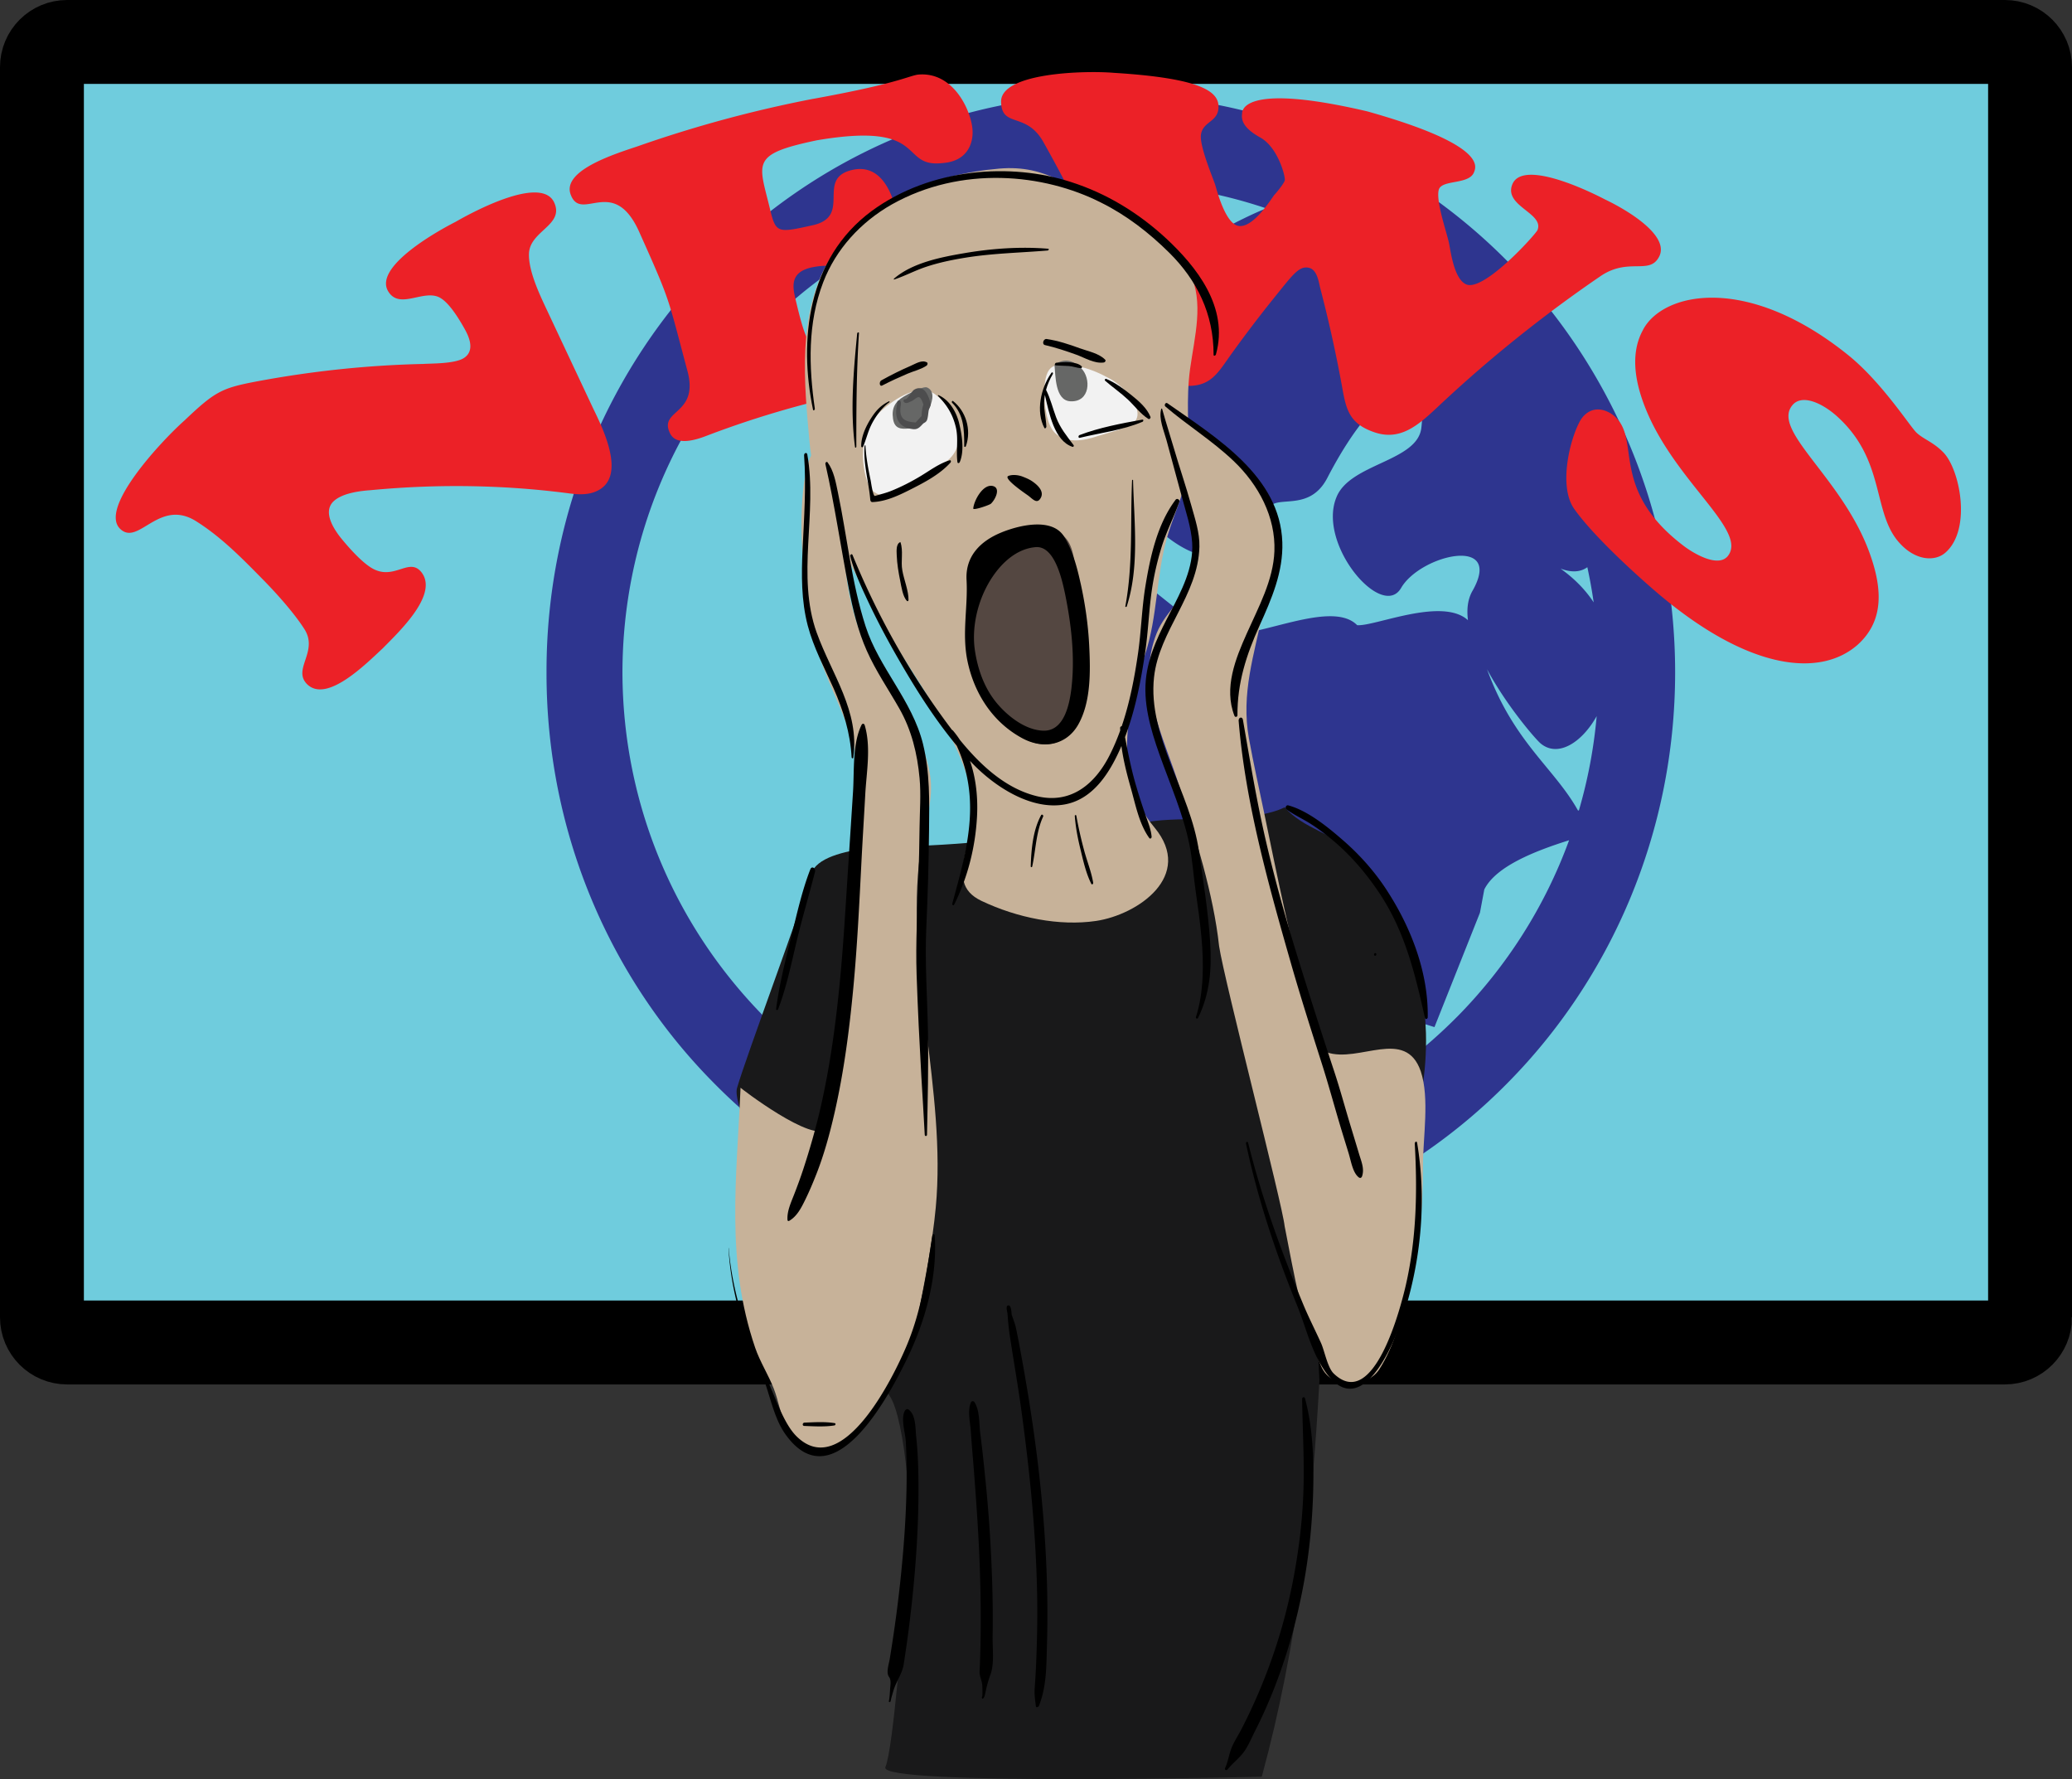 <svg xmlns="http://www.w3.org/2000/svg" viewBox="0 0 988 848.154"><rect x="0" y="0" width="988" height="848.154" fill="#333333" stroke="none"/><path stroke="#000" stroke-width="40" stroke-miterlimit="10" d="M968 628c0 6.627-5.373 12-12 12H32c-6.627 0-12-5.373-12-12V32c0-6.627 5.373-12 12-12h924c6.627 0 12 5.373 12 12v596z" fill="#6FCCDD"/><path d="M718.93 124.68C670.123 75.3 603.14 45.04 529.55 45.04c-73.47 0-140.45 30.26-189.25 79.64-48.937 49.491-79.83 118.93-79.701 195.82-.129 76.931 30.764 146.37 79.701 195.71 48.805 49.566 115.78 79.826 189.25 79.826 73.599 0 140.58-30.26 189.38-79.826 48.806-49.34 79.83-118.78 79.83-195.71 0-76.89-31.03-146.33-79.83-195.82zm33.49 261.67c-11.422-20.405-30.633-32.43-43.354-67.299 9.086 16.967 22.586 32.731 25.441 35.27 8.074 6.934 19.58.051 26.841-12.917a232.48 232.48 0 01-8.489 44.984l-.44-.03zM611.5 102.1a231.506 231.506 0 0111.585 4.739 123.617 123.617 0 01-6.058 2.195c-11.51 3.8-7.47-2.31-5.52-6.94zm148.42 185.07c-3.752-5.723-8.92-11.185-15.807-16.09 5.47 2.027 9.658 1.593 12.786-.679 1.2 5.53 2.21 11.12 3.02 16.77zm-64.88 197.31c-42.058 42.604-100.47 69.4-165.5 69.4-64.903 0-123.44-26.797-165.37-69.4-41.927-42.605-67.238-100.42-67.368-163.98.129-63.643 25.44-121.3 67.368-164.1 41.93-42.41 100.47-69.21 165.37-69.21 26.018 0 50.992 4.3 74.284 12.162-7.339 2.793-20.52 9.396-43.521 22.371-57.762 32.597 35.566 36.338 24.143 46.758-26.479 23.781-39.719-1.335-54.907 5.878-19.86 9.752-1.038 59.184-29.595 28.591-7.01-7.348-19.083 4.676-22.847 18.135-4.802 33.298-2.466 41.449 31.154 36.506 21.287-2.572 20.897-36.874 36.475-13.929 9.215 13.662 31.412 27.421 37.644 18.338 6.879-9.653-18.303-12.459-14.54-30.595 3.505-18.036 36.346 28.324 36.346 14.696 0-13.494 18.821.635 28.688-18.17 25.051-48.396 48.287-53.572 44.912-24.214-1.557 16.333-34.009 17.1-40.5 33.3-9.346 22.544 21.938 59.05 30.894 43.153 9.346-15.765 48.676-24.883 34.138 1.203-2.466 4.14-2.985 8.95-2.336 14.293-12.332-11.221-44.523 3.074-52.831 2.372-13.11-13.327-52.831 9.385-67.629 3.64-22.715-9.084-47.119-43.284-59.579-29.425-14.669-2.237-22.587 31.396-31.283 42.384-17.395 22.043-3.505 65.596-.78 72.911l16.746 23.813c21.027 30.428 61.006-12.825 88.656 49.967l90.732 28.322 21.679-54.508 2.075-11.088c5.479-11.029 24.068-18.33 40.436-23.481-11.54 31.63-29.76 60.15-53.16 83.93z" fill="#2E358F"/><g fill="#EC2127"><path d="M202.1 173.48c3.948-.213 14.575-.081 18.887-2.671 6.004-3.624 2.282-10.918.623-13.905-2.438-4.375-6.865-11.769-11.159-14.576-7.731-5.28-19.72 5.78-25.314-3.396-6.83-11.086 20.568-27.284 32.081-33.164 11.799-6.785 41.838-21.923 47.19-8.884 4.426 10.495-11.56 13.152-12.163 23.798-.384 8.228 4.96 19.474 8.193 26.376l22.115 47.035c3.895 8.216 16.633 32.341 2.728 39.653-4.168 2.233-8.801 2.065-13.169 1.559-30.256-4.025-62.206-4.784-95.286-1.635-4.538.333-13.046 1.188-17.492 5.063-6.559 5.733 1.623 15.865 4.307 19.054 3.588 4.273 8.54 9.728 13.032 12.658 11.048 7.135 18.321-5.31 24.356 2.445 8.007 10.505-10.27 27.8-18.464 36.131-8.293 7.713-26.49 25.966-35.884 17.386-7.701-7.262 5.476-15.677-1.593-26.592-4.727-7.435-13.092-16.791-19.355-23.177-10.029-10.202-20.133-20.629-32.504-28.345-17.466-10.633-27.119 11.956-35.776 3.972-10.725-9.763 19.671-42.171 30.424-51.729 14.443-13.733 17.769-15.458 33.48-18.507 27.48-5.21 54.49-7.97 80.72-8.53zM387.71 47.129c39.63-7.179 45.047-10.719 49.829-11.538 17.302-1.788 25.724 17.645 26.198 26.451.4 6.66-2.778 14.656-13.672 15.63-22.128 2.817-6.092-20.139-60.752-10.75-31.738 6.673-27.494 10.486-22.138 32.792 2.744 11.409 3.592 11.391 19.831 7.776 20.357-4.132.776-23.115 20.5-26.705 16.329-2.665 20.341 19.964 21.35 27.699 1.062 8.245 2.328 32.274-12.485 34.737-15.497 2.912-3.509-21.152-29.514-15.7-10.813 2.48-8.752 9.948-7.276 16.19 6.834 28.744 8.737 26.236 33.749 21.331 48.876-7.774 32.382-33.143 53.158-35.331 8.204-.553 12.594 6.562 12.812 12.188.342 13.675-11.089 38.848-20.03 39.732-1.611.149-5.349-.11-10.254-.157-5.11.181-11.645.398-19.463 1.626a460.201 460.201 0 00-92.63 24.655c-14.429 5.623-16.86.343-17.852-2.138-4.099-10.351 14.271-8.216 8.723-28.792-9.523-35.497-7.772-32.285-22.677-65.555-12.311-28.375-27.685-5.079-32.883-18.221-4.696-11.455 19.82-19.308 31.582-23.221a593.293 593.293 0 0183.88-22.709zM629.64 137.74c-.727-2.469-1.306-9.062-5.431-10.056-4.864-1.153-7.915 3.502-17.021 14.724a626.61 626.61 0 00-20.469 26.961c-6.756 9.483-10.15 16.281-25.025 14.24-12.824-1.624-15.595-8.839-19.12-18.485-12.15-33.06-27.19-65.68-45.08-97.457-8.173-14.488-19.701-6.596-20.141-18.859-.726-14.245 40.085-15.258 53.928-14.077 43.986 2.729 50.722 9.702 49.638 17.521-.794 5.979-7.56 5.913-8.287 12.127-.612 5.791 6.228 21.522 6.927 24.086.992 3.393 4.937 18.205 10.992 19.227 6.851 1.145 15.063-12.025 17.034-14.719 1.034-1.032 4.77-5.626 5.044-7.006.37-1.768-3.137-15.25-11.216-20.141-5.389-2.99-9.887-6.532-9.151-11.515.086-.432-2.085-15.675 59.672-1.229 56.774 15.938 51.934 26.316 50.981 28.888-2.202 6.21-15.279 3.528-16.813 8.365-1.6 5.166 3.67 20.19 4.781 25.333.837 3.726 2.355 17.561 8.41 19.961 8.392 3.266 32.534-23.419 33.817-25.905 3.381-8.05-15.964-11.422-12.048-21.655 4.361-11.676 32.966 1.125 44.166 6.964 11.384 5.412 31.243 17.569 25.808 27.501-4.621 8.634-14.496.095-27.769 9.056-28.169 19.227-54.344 40.34-78.361 63.018-8.765 8.154-17.387 15.825-29.869 11.358-11.002-3.846-12.958-10.054-14.702-19.458-2.9-16.25-6.46-32.52-10.7-48.77zM783.43 157.26c9.436-17.986 49.693-26.979 98.215 12.325 15.814 12.928 28.768 33.221 32.119 36.58 3.205 3.125 8.029 4.532 12.779 9.393 7.924 7.873 13.748 36.489 1.285 47.727-4.971 4.581-14.25 4.05-21.781-4.124-13.654-14.458-6.438-39.855-30.605-61.147-7.182-6.237-16.693-10.31-21-4.551-9.514 12.341 24.742 34.869 37.377 71.117 6.748 19.088 5.033 32.7-5.916 42.691-17.828 15.818-51.688 12.331-94.467-23.638-12.268-10.382-32.412-28.926-41.117-41.485-7.023-10.79-1.891-32.235 2.98-41.25 2.582-4.741 7.957-7.938 14.813-3.778 15.951 10.497-2.432 34.631 34.412 62.884 4.408 3.439 16.525 10.896 21.332 5.109 9.053-11.332-20.398-32.05-36.008-63.271-7.71-15.67-11.41-31.94-4.4-44.57z"/></g><path d="M442.9 403.05c-4.575.204-51.289-1.499-56.083 13.5-4.039 14.999-31.009 86.994-35.33 101.99-5.046 15 65.781 136.49 72.755 146.99 7.291 10.498 11.908 61.496 8.433 83.995-2.194 22.499-6.65 83.998-10.521 92.996-3.019 9 179.47 4.497 179.5 4.497 17.167-62.996 24.042-125.99 27.502-188.99-.811-17.999-1.934-35.998-3.297-53.997 5.898-3.4 11.796-8.455 16.779-13.167 24.374-23.398 38.257-61.04 37.305-98.36-.964-29.997-10.64-63.932-34.479-86.025-9.974-9.278-23.781-11.289-32.916-21.623-14.549 7.354-45.563 4.539-61.615 6.487-37.08 4.49-72.68 10.03-108.02 11.7z" fill="#19191A"/><path d="M386.03 211.06c-2.527-28.134-6.098-61.901 9.755-87.824 17.081-27.789 49.051-40.118 80.693-42.859 23.266-2.012 34.054 10.005 52.2 17.762 17.063 7.265 29.8 13.361 38.691 31.943 6.811 14.018 2.271 30.243.117 45.671-1.988 14.376-.477 28.424-.792 42.808-.294 14.04-6.497 24.697-10.182 37.6-5.232 18.396-4.513 37.75-10.496 55.813-8.588 25.921-15.757 58.383 4.483 82.527 19.113 23.012-8.001 41.624-27.951 44.551-17.458 2.538-37.454-1.47-54.509-9.553-20.03-9.51.65-30.02-5.53-54.51-7.141-28.812-32.394-59.671-45.504-84.407-12.92-23.95-28.36-51.72-30.97-79.53z" fill="#C7B299"/><path d="M443.02 186.53c-8.388-2.616-19.721 6.023-24.897 11.308-5.801 5.922-7.367 16.138-6.317 24.043.524 3.945 1.697 10.269 5.182 12.777 4.381 3.153 11.637.693 15.828-1.732 6.007-3.477 11.043-8.279 16.865-11.833 13.409-8.185 6.762-25.626-3.905-33.197-.87-.62-1.8-1.07-2.76-1.37zM503.71 174.17c2.375-.523 5.498-.056 9.418.411 5.639.672 11.576 3.469 16.497 6.162 5.899 3.228 16.907 14.554 11.201 20.596-2.613 2.767-13.958 5.38-17.656 6.63-6.253 2.114-14.624 3.651-20.086-1.54-4.819-4.582-5.675-17.987-4.825-24.095.76-5.42 2.54-7.54 5.45-8.17z" fill="#F2F2F2"/><path d="M442.98 185.23c5.433 4.127-4.013 18.361-9.365 19.005-4.232.504-7.078.041-7.789-4.567-.789-5.189 1.083-8.22 5.089-10.598 1.911-1.146 9.287-5.232 11.249-4.326.3.15.57.31.81.49zM509.8 172.07c-2.101-.438-4.395.01-6.992 1.729.523 5.209.225 17.101 7.543 17.508 9.601.534 9.975-11.065 5.225-15.729-1.82-1.79-3.71-3.08-5.78-3.51z" fill="#666766"/><path d="M491 253c-.485.073-8.406 1.259-12 4-18.602 14.187-17.151 23.803-16.301 41.198.726 14.862 1.124 28.311 10.862 41.14 6.894 9.084 19.917 19.259 31.205 14.146 20.532-9.338 11.496-49.592 9.234-68.484-2.36-19.81.53-35.55-22.99-32.01z" fill="#544741"/><path d="M382.3 257.76c.471 13.299 2.116 26.778 4.013 38.467 3.145 19.781 14.096 38.143 20.471 57.33 5.247 15-4.659 176.99-12.413 184.49-6.371 7.5-41.515-19.498-41.252-19.499-1.804 42.993-7.234 82.358 6.962 123.94 2.282 6.685 6.386 13.063 8.9 19.542 4.499 11.616 4.554 28.638 20.698 29.891 13.833 1.073 23.177-15.055 29.867-24.897 8.766-12.899 15.431-25.261 18.39-40.751 3.205-16.775 6.67-33.593 8.262-50.619 5.191-55.498-14.679-113.8-7.477-168.69 1.478-11.848 6.349-23.691 4.987-35.875-1.59-14.152-9.979-28.534-17.794-39.84-10.704-15.44-17.972-31.482-21.352-50.057-3.302-18.182-1.641-38.749-7.217-56.128-4.824-15.173-10.774-13.902-13.455 1.802-1.61 9.49-1.98 20.14-1.6 30.91zM558.23 199.34c17.037 1.72 35.197 23.863 43.411 35.566 12.633 18.23 4.461 37.348.628 56.428-4.178 20.686-10.608 39.304-6.732 60.685 2.154 11.956 4.865 23.92 7.331 35.86 6.226 30.201 12.411 60.692 20.689 90.522 1.172 4.193 3.915 21.493 9.1 23.263 15.355 5.299 37.563-12.047 44.828 9.106 4.251 12.825 1.025 31.418 1.039 45.016-.063 20.685-1.468 38.843-6.578 58.6-3.242 12.535-7.149 27.38-14.217 38.352-5.652 8.773-22.708 10.337-27.775-1.448-9.174-21.104-12.898-43.948-17.395-66.748-1.064-10.502-28.78-116.99-31.248-133.49-2.666-24.761-11.322-52.081-18.972-76.198-7.692-24.414-20.791-47.809-10.807-72.966 4.362-10.932 14.873-17.604 18.363-29.461 3.681-12.493-.722-25.096-4.298-37.429-2.8-9.38-12.494-27.017-10.916-35.709 1.19-.08 2.37-.06 3.56.06z" fill="#C7B299"/><path d="M473.54 231.73a4.165 4.165 0 00-.25-.06c-4.704-.966-8.952 7.175-9.208 10.751-.074 1.047 7.728-1.643 8.422-2.295 2.12-1.98 4.74-7.38 1.04-8.39zM492.02 229.33c-1.37-.908-2.955-1.551-4.472-2.138-2.019-.781-4.891-1.062-6.75-.281-2.653 1.115 8.423 8.597 9.248 9.187 2.299 1.645 4.426 4.569 6.241 1.221 1.79-3.3-1.89-6.4-4.27-7.99zM515.29 278.18c-1.69-7.637-3.732-15.593-7.87-22.343-5.855-9.501-22.196-5.237-30.211-1.879-9.532 3.967-16.947 11.059-16.325 22.507.722 12.896-2.29 25.422.424 38.602 3.161 15.306 11.894 29.216 26.211 36.895 10.382 5.565 21.244 2.972 26.62-6.53 6.081-10.743 5.856-25.323 5.226-37.744-.5-9.88-1.92-19.79-4.07-29.51zm-4.34 49.48c-.884 7.725-3.364 20.898-13.369 20.676-8.369-.187-16.702-6.573-22.024-12.843-6.139-7.22-9.332-16.345-10.684-25.392-1.521-10.165.907-21.313 5.417-30.072 4.532-8.823 12.732-18.332 23.592-19.194 9.011-.717 12.552 15.497 13.992 22.351 2.98 14.6 4.72 29.87 3.07 44.46z"/><path d="M443.69 192.11c-.588-1.973-1.24-3.966-2.487-5.526-1.416-1.772-3.474-1.993-5.404-.721-1.104.726-3.113 4.719-4.242 4.487-.623-.127-.959.792-.562 1.236 1.037 1.163 2.468.145 3.634-.337 1.075-.445 1.949-1.488 3.044-1.876 1.275-.454 2.154 1.979 2.647 3.543-.429 1.029-.6 2.176-.741 3.271-.092.712-.094 1.436-.11 2.15a2.96 2.96 0 00-.299.287c-.86.931-1.716 1.86-2.569 2.79-.052.057-.871-.111-1.546-.166-1.064-.088-2.082-.374-3.058-.789-2.493-1.061-2.888-3.66-2.609-6.342.083-.808.636-2.993-.525-3.179-1.104-.177-1.543 1.67-.574 2.127-.802-.378-.437-1.098-.684.366a21.257 21.257 0 00-.285 2.56c-.083 1.855.339 3.776 1.345 5.221 1.57 2.253 4.015 3.028 6.542 3.358 2.524.329 3.452-1.042 5.179-2.824-.195.218.136-.047.5-.245.456-.248.968-.74 1.15-1.27.488-1.415.54-2.945.777-4.417.21-1.31 1.28-2.34.88-3.7z" fill="#4D4D4E"/><g><path d="M648.06 550.16c-1.356-4.541-2.74-9.082-4.122-13.636-2.579-8.491-4.897-17.131-7.688-25.591a2982.784 2982.784 0 01-17.555-54.901c-5.654-18.313-10.835-36.794-15.157-55.496-4.4-19.025-7.534-38.182-10.855-57.312-.325-1.871-2.183-1.191-2.052.433 3.157 38.78 14.266 78.328 25.059 116.01 4.637 16.138 9.74 32.104 14.78 47.952 3.021 9.503 5.622 19.117 8.454 28.622 1.356 4.555 2.783 9.07 4.159 13.596 1.185 3.904 1.966 9.237 4.818 11.444.611.475 1.299.325 1.59-.558 1.18-3.55-.34-6.93-1.43-10.55zM412.31 345.72c-.269-.91-1.138-.861-1.488-.145-4.404 8.997-3.43 21.66-4.072 31.926-.694 10.875-1.395 21.751-2.109 32.624-1.315 19.94-2.38 39.914-4.356 59.8-2.003 20.081-4.769 40.08-9.402 59.779-2.161 9.185-4.767 18.239-7.718 27.271-1.392 4.258-2.939 8.479-4.578 12.677-1.484 3.812-3.417 7.938-3.067 12.031.028.329.449.521.762.342 3.751-2.13 5.813-6.277 7.539-9.771 2.054-4.157 3.838-8.398 5.515-12.67 3.682-9.396 6.335-19.169 8.568-28.903 4.522-19.741 7.116-39.835 9.011-59.959 1.863-19.851 2.836-39.81 3.85-59.748.552-10.868 1.244-21.717 1.838-32.581.6-10.49 2.8-22.27-.28-32.68zM437.92 703.73c-.104-6.333-.374-12.666-1.067-18.971-.393-3.614-.061-10.436-3.721-12.844-.593-.391-1.335.099-1.606.555-2.169 3.648.18 10.672.393 14.715.338 6.254.446 12.512.387 18.773-.14 14.966-1.181 29.938-2.698 44.894-1.357 13.382-3.169 26.759-5.372 40.131-.384 2.335-1.825 6.46-.332 8.416 1.15 1.506.652 3.97.528 5.831-.126 1.895-.218 3.865-.587 5.762-.117.606.718.571.827.012.318-1.636.844-3.318 1.319-4.936 1.352-4.62 4.185-8.003 4.927-12.686a612.597 612.597 0 005.08-41.482c1.41-16.05 2.18-32.12 1.92-48.17zM473.3 780.65c.157-8 .096-15.994-.128-23.987-.47-16.758-1.507-33.523-3.193-50.273-.773-7.68-1.55-15.368-2.558-23.045-.583-4.474-.167-10.94-2.77-14.9-.398-.606-1.36-.612-1.671.09-1.746 3.944-.355 9.475-.076 13.637.435 6.407 1.011 12.799 1.505 19.193 1.211 15.652 2.292 31.278 2.818 46.908.463 13.757.573 27.508.154 41.265a401.5 401.5 0 01-.285 7.278c-.112 2.328 1.147 4.311 1.275 6.58.077 1.346.118 2.688.089 4.051-.008.38-.022.76-.056 1.144a2.615 2.615 0 00-.005.112c-.154.161-.258.374-.219.578.295 1.498 1.282-.454 1.411-1.062.705-3.341 1.396-6.376 2.614-9.652 2.04-5.41 1.02-12.48 1.12-17.92zM499.21 784.63c.45-14.063.231-28.107-.465-42.15-1.467-29.613-5.207-59.2-10.414-88.754-1.233-7-2.483-14.009-3.967-20.992-.327-1.537-1.293-3.952-1.969-6.078-.112-1.322-.177-2.995-.796-3.935-.455-.692-1.395-.44-1.542.292-.223 1.118.319 2.515.394 3.646.235 3.564.585 7.009 1.128 10.588 1.746 11.507 3.771 22.984 5.355 34.468 4.205 30.467 7.247 60.896 7.647 91.369.132 9.974-.11 19.962-.519 29.938a381.227 381.227 0 01-.675 11.625c-.234 3.236.185 5.758.571 8.816.094.75 1.218.342 1.457-.262 3.7-9.38 3.51-19.14 3.8-28.59zM622.3 666.71c-.278-1.046-1.415-.661-1.401.338.217 14.989 1.157 29.939.576 44.947-.599 15.348-2.617 30.667-5.803 45.835-3.209 15.28-7.826 30.383-13.91 45.251a267.534 267.534 0 01-9.824 21.31c-1.495 2.901-3.474 5.848-4.677 8.849-1.276 3.18-1.593 6.327-3.063 9.562-.427.935.521 1.505 1.238.621 2.288-2.816 5.147-4.952 7.313-7.74 2.375-3.056 3.955-7.023 5.652-10.364a235.84 235.84 0 0010.167-23.029c5.645-14.852 9.758-29.951 12.678-45.159 2.998-15.634 4.553-31.424 4.949-47.203.34-14.38-.22-29.37-3.91-43.23zM444.56 589c-2.729 17.764-4.986 35.094-12.046 52.074-6.278 15.1-30.789 65.385-52.745 43.61-6.186-6.139-10.192-18.967-13.877-26.784-9.483-20.119-16.699-41.329-18.428-62.911-.004-.051-.08-.028-.078.014 1.069 20.619 7.331 40.554 15.547 59.37 4.064 9.311 5.649 21.08 11.601 29.415 22.914 32.079 49.447-18.546 57.893-35.871 8.788-18.027 14.623-39.024 13.275-58.925-.03-.82-1.01-.69-1.12.02z"/><path d="M675.72 544.79c-.187-1.019-1.158-.385-1.112.422 1.303 22.952.791 45.478-4.31 67.641-2.283 9.919-15.17 60.504-34.365 41.919-2.939-2.848-4.341-10.805-6.035-14.538-2.802-6.18-5.894-12.195-8.497-18.469-10.395-25.057-19.708-50.586-26.25-76.939-.211-.861-1.167-.379-1.016.352 5.62 26.511 14.248 52.323 24.455 77.4 3.423 8.409 5.582 17.254 9.775 25.357 18.356 35.477 36.097-4.738 42.041-24.824 7.48-25.25 9.68-52.31 5.32-78.32zM661.47 424.7c-5.745-8.905-12.904-17.034-21.194-24.225-6.989-6.075-16.666-14.041-26.023-16.543-1.01-.271-1.646 1.285-.861 1.873 3.629 2.715 7.965 4.615 11.784 7.081 4.294 2.773 8.338 5.9 12.126 9.22 8.06 7.062 14.865 15.284 20.585 23.901 12.181 18.377 16.927 38.578 21.576 59.223.207.922 1.311.577 1.324-.261.36-20.97-7.71-42.38-19.33-60.27zM386.4 414.4c-3.984 10.225-6.435 21.402-9.115 32.204-2.799 11.294-5.699 22.753-7.209 34.394-.086.661.742.681.945.148 3.887-10.186 6.126-20.922 8.618-31.476 2.719-11.523 6.085-22.71 8.988-34.075.42-1.65-1.53-2.97-2.23-1.18zM560.58 238.24c-8.802 11.666-12.153 27.393-14.403 41.158-1.739 10.585-1.987 21.333-3.505 31.909-1.689 11.765-3.991 23.707-7.8 34.894-.374.045-.756.382-.755.824.001.405.03.812.039 1.217-1.503 4.169-3.221 8.226-5.216 12.114-6.828 13.32-18.32 23.276-34.852 19.122-14.843-3.734-26.703-14.868-36.393-26.765a40.7 40.7 0 00-3.307-4.445.744.744 0 00-.397-.254 291.661 291.661 0 01-4.552-6.137c-17.712-24.449-31.896-50.426-42.917-77.293-.34-.827-1.288-.105-1.094.638 1.898 7.292 5.038 14.087 8.21 20.859 4.417 9.437 9.332 18.695 14.595 27.839 8.17 14.204 17.167 28.573 27.97 41.575 4.907 10.793 6.831 21.758 6.278 33.584-.668 14.441-4.784 28.211-8.411 41.764-.158.592.61 1.003.887.447 6.379-12.802 10.086-27.043 10.909-41.905.475-8.59-.335-18.042-3.353-26.68l.085.093c11.091 11.992 29.233 23.855 45.548 20.61 13.673-2.721 21.508-15.911 26.592-27.769.885 6.77 2.619 13.534 4.508 20.182 2.131 7.51 3.968 17.134 8.787 23.712.444.608 1.135-.08 1.099-.557-.236-3.21-1.452-6.233-2.546-9.351a297.757 297.757 0 01-5.164-16.084c-2.118-7.344-3.547-14.74-4.977-22.147 4.897-12.865 7.601-26.833 9.636-40.659 1.424-9.675 1.744-19.483 3.121-29.201.994-7.009 2.587-13.917 4.678-20.715 2.268-7.377 5.897-14.287 8.478-21.605.31-.96-1.09-1.9-1.81-.96z"/><path d="M550.28 322.85c2.411-22.248 21.048-39.017 21.642-62.229.159-6.67-2.143-13.44-3.923-19.839-2.518-9.042-5.569-17.918-8.187-26.855-1.871-6.382-3.928-12.734-5.682-19.037-.074-.263-.392-.088-.443.104-1.247 4.76 1.33 10.366 2.534 14.852 2.396 8.964 4.884 17.946 7.31 26.98 1.921 7.157 4.472 14.564 4.938 21.987.731 11.741-5.125 22.941-10.375 32.993-5.081 9.708-9.955 19.349-11.48 30.229-1.763 12.589 1.913 25.397 6.263 37.658 5.056 14.229 11.265 28.183 14.255 42.86 1.469 7.2 1.896 14.564 2.937 21.795 1.072 7.455 2.132 14.906 2.814 22.364 1.156 12.641 1.144 26.489-2.621 38.128-.208.645.693 1.087.989.483 5.647-11.545 6.671-23.354 5.762-36.728-.962-14.239-3.276-28.724-5.346-42.96-3.99-27.96-24.47-54.49-21.39-82.77z"/><path d="M556.64 192.24c-.869-.608-1.659.936-.971 1.527 10.27 8.845 22.264 16.21 32.491 25.935 12.132 11.536 20.128 26.881 19.52 43.065-.515 13.838-7.623 26.726-13.146 39.156-5.376 12.019-11.072 26.014-5.921 39.307.338.875 1.442.588 1.438-.25-.072-15.39 4.196-28.689 10.521-42.685 5.761-12.757 11.352-25.625 10.882-39.792-1.07-31.49-31.44-49.83-54.81-66.27zM389.45 301.69c-9.8-27.321.45-57.086-4.5-85.036-.215-1.213-1.607-.698-1.529.426 1.034 14.953 0 29.681-.715 44.621-.581 12.251-.661 24.653 2.463 36.562 2.75 10.479 7.904 20.004 12.293 29.858 4.601 10.358 8.014 21.427 8.613 32.882.03.58.725.751.812.146 3.11-22.21-10.38-39.83-17.42-59.46zM440.12 354.67c-5.15-20.81-21.037-36.316-27.391-56.139-6.668-20.626-8.763-42.521-13.128-63.494-1.064-5.121-2.008-10.626-4.985-14.618-.436-.585-1.188.147-1.035.819 4.425 19.475 7.253 39.268 11.127 59.172 1.99 10.205 4.364 20.266 8.593 29.785 4.276 9.629 10.215 18.256 15.481 27.494 5.931 10.403 8.613 21.582 9.706 33.337.721 7.707.072 15.696-.008 23.346-.082 8.164-.285 16.313-.541 24.452-.477 15.337-1.385 30.465-.868 45.915.547 16.216 1.356 32.441 2.273 48.684.52 9.192 1.149 18.389 1.606 27.584.038.788 1.062.712 1.075-.006.324-16.286.75-32.542.46-48.856-.297-16.528-1.535-33.235-.799-49.633.694-15.577 1.161-31.184 1.317-46.838.15-13.68.47-27.3-2.88-40.99zM556.15 113.75c-13.336-12.303-28.464-21.571-45.729-27.061-28.128-9.069-66.4-6.92-94.801 13.921-30.715 22.737-34.795 61.792-27.941 94.701.148.688.945.101.862-.47-2.871-19.91-3.539-40.705 4.003-60.313 6.012-15.62 17.722-28.572 32.766-37.107 33.08-18.535 72.24-14.775 99.788-.808 12.035 6.002 22.815 14.308 32.582 24.005 12.886 12.826 21.055 28.836 21.001 48.541-.001.757.954.372 1.105-.159 6.33-22.59-9.49-42.06-23.63-55.25z"/><path d="M499.83 118.58c-13.281-1.092-26.899-.142-40.288 2.159-10.735 1.845-24.449 4.487-33.232 12.078-.142.122-.175.506.07.427 4.931-1.612 9.791-4.205 14.858-5.92 6.36-2.153 12.922-3.492 19.494-4.541 12.831-2.047 25.729-2.274 38.834-3.359.44-.04.76-.81.27-.85zM409.59 158.86c.043-.653-.801-.422-.855.143-1.733 17.907-3.391 36.403-1.032 54.101.075.563.628.264.628-.201-.02-18.02.07-36 1.25-54.04zM540.29 228.94c-.008-.366-.471-.17-.483.117-.896 20.335.529 39.896-3.201 59.933-.081.438.533.501.658.119 6.18-19.05 3.48-40.35 3.02-60.17zM517 405.59a193.257 193.257 0 01-3.763-16.698c-.093-.521-.772-.346-.74.1.389 5.215 1.321 10.235 2.586 15.412 1.355 5.548 2.631 11.633 5.264 16.892.354.707 1.002.057.92-.453-.84-5.09-2.9-10.21-4.27-15.25zM496.42 388.67c-3.835 7.01-4.684 16.108-4.932 24.32-.015.484.604.554.697.127 1.739-7.957 1.805-16.409 5.206-23.791.31-.69-.59-1.38-.98-.66zM398.04 678.46c-4.555-.773-9.714-.438-14.407-.254-1.018.039-1.22 1.539-.116 1.582 4.701.182 9.816.495 14.388-.252.5-.08.72-.98.14-1.08zM655.77 454.36c-.687 0-.806 1.27-.062 1.27.68.01.81-1.27.06-1.27zM423.9 191.31c-3.682 1.847-5.912 4.028-8.367 7.792-2.463 3.774-4.955 8.947-4.871 13.644.01.573.688.635.898.154 1.454-3.338 2.239-6.945 3.861-10.261 1.866-3.824 5.207-8.482 8.598-10.821.23-.16.2-.66-.12-.5zM452.84 219.43c-5.016 1.526-9.412 4.857-13.854 7.527-4.563 2.742-9.221 5.127-13.982 7.043-2.563 1.032-5.195 1.666-7.786 2.421-.959.277-1.856-6.402-2.037-7.291-1.16-5.501-2.204-10.964-2.498-16.633-.017-.333-.406-.242-.428.054-.627 8.838 1.969 16.953 2.721 25.635.057.659.384 1.186 1.008 1.164 6.316-.212 12.494-3.109 18.373-6.096 6.379-3.244 13.72-7.028 18.864-12.73.36-.36.26-1.27-.37-1.08zM457.33 201.68c-1.405-5.624-4.771-11.125-9.853-13.313-.179-.078-.337.246-.21.374 4.232 4.328 7.055 8.733 8.526 15.026 1.294 5.521.019 11.009.744 16.502.105.794.896.548 1.135-.025 2.28-5.48 1-13.14-.35-18.56z"/><path d="M454.44 191.19c-.381-.298-.796.441-.494.75 5.67 5.777 5.843 12.641 5.825 20.755 0 .553.655.428.802.01 2.8-7.99-.13-16.81-6.14-21.52zM511.95 212.23c-3.298-4.402-6.414-8.13-8.372-13.331-1.646-4.375-2.688-8.929-4.788-13.047.712-2.593 1.805-5.106 3.211-7.512.329-.562-.24-1.177-.677-.555-5.153 7.315-7.425 18.491-3.335 26.208.311.591.979-.174.961-.595-.178-3.938-1.181-7.545-1.075-11.58.032-1.199.155-2.385.36-3.556 2.01 8.612 4.44 21.886 13.186 24.759.43.14.78-.48.54-.79zM544.68 200.04c-10.206 1.869-20.479 3.784-29.914 7.371-.671.254-.708 1.504.139 1.297 9.745-2.377 20.226-3.558 29.857-7.627.52-.22.64-1.17-.09-1.04zM515.8 174.65c-2.506-2.505-8.741-2.017-12.108-1.726-.674.058-.971 1.204-.23 1.27 2.028.179 4.092.144 6.14.291 2.004.143 3.821.882 5.802 1.054.45.05.65-.62.4-.88zM548.57 198.7c-1.688-4.182-5.547-7.523-9.018-10.3-3.79-3.032-7.617-5.913-12.119-7.796-.458-.191-.817.591-.499.87 3.502 3.057 7.395 5.737 10.844 8.958 3.193 2.983 5.989 6.849 9.778 9.251.61.38 1.23-.46 1.02-.98zM430.27 271.96c-.846-4.431.595-9.252-.929-13.546-2.142.801-1.827 4.259-1.747 6.345.155 4.032.837 8.101 1.638 12.053.553 2.745 1.236 7.765 3.3 9.725.303.288.671-.161.677-.479.08-4.34-2.19-9.77-2.94-14.1zM442.03 172.78c-2.461-1.389-5.345.583-7.832 1.65-4.792 2.058-9.45 4.414-13.952 6.912-1.147.635-.912 3.131.431 2.438 3.945-2.036 8.002-3.905 12.14-5.659 3.026-1.283 6.205-1.936 9.01-3.805.43-.29.71-1.26.2-1.54zM527.02 171.52c-2.943-3.091-8.205-4.05-12.178-5.507-5.132-1.883-10.332-3.588-15.752-4.398-1.6-.239-2.383 2.532-.823 2.887 5.119 1.166 10.059 2.825 15.034 4.614 3.892 1.401 8.544 4.344 13.041 3.694.54-.06 1.11-.83.68-1.28z"/></g></svg>